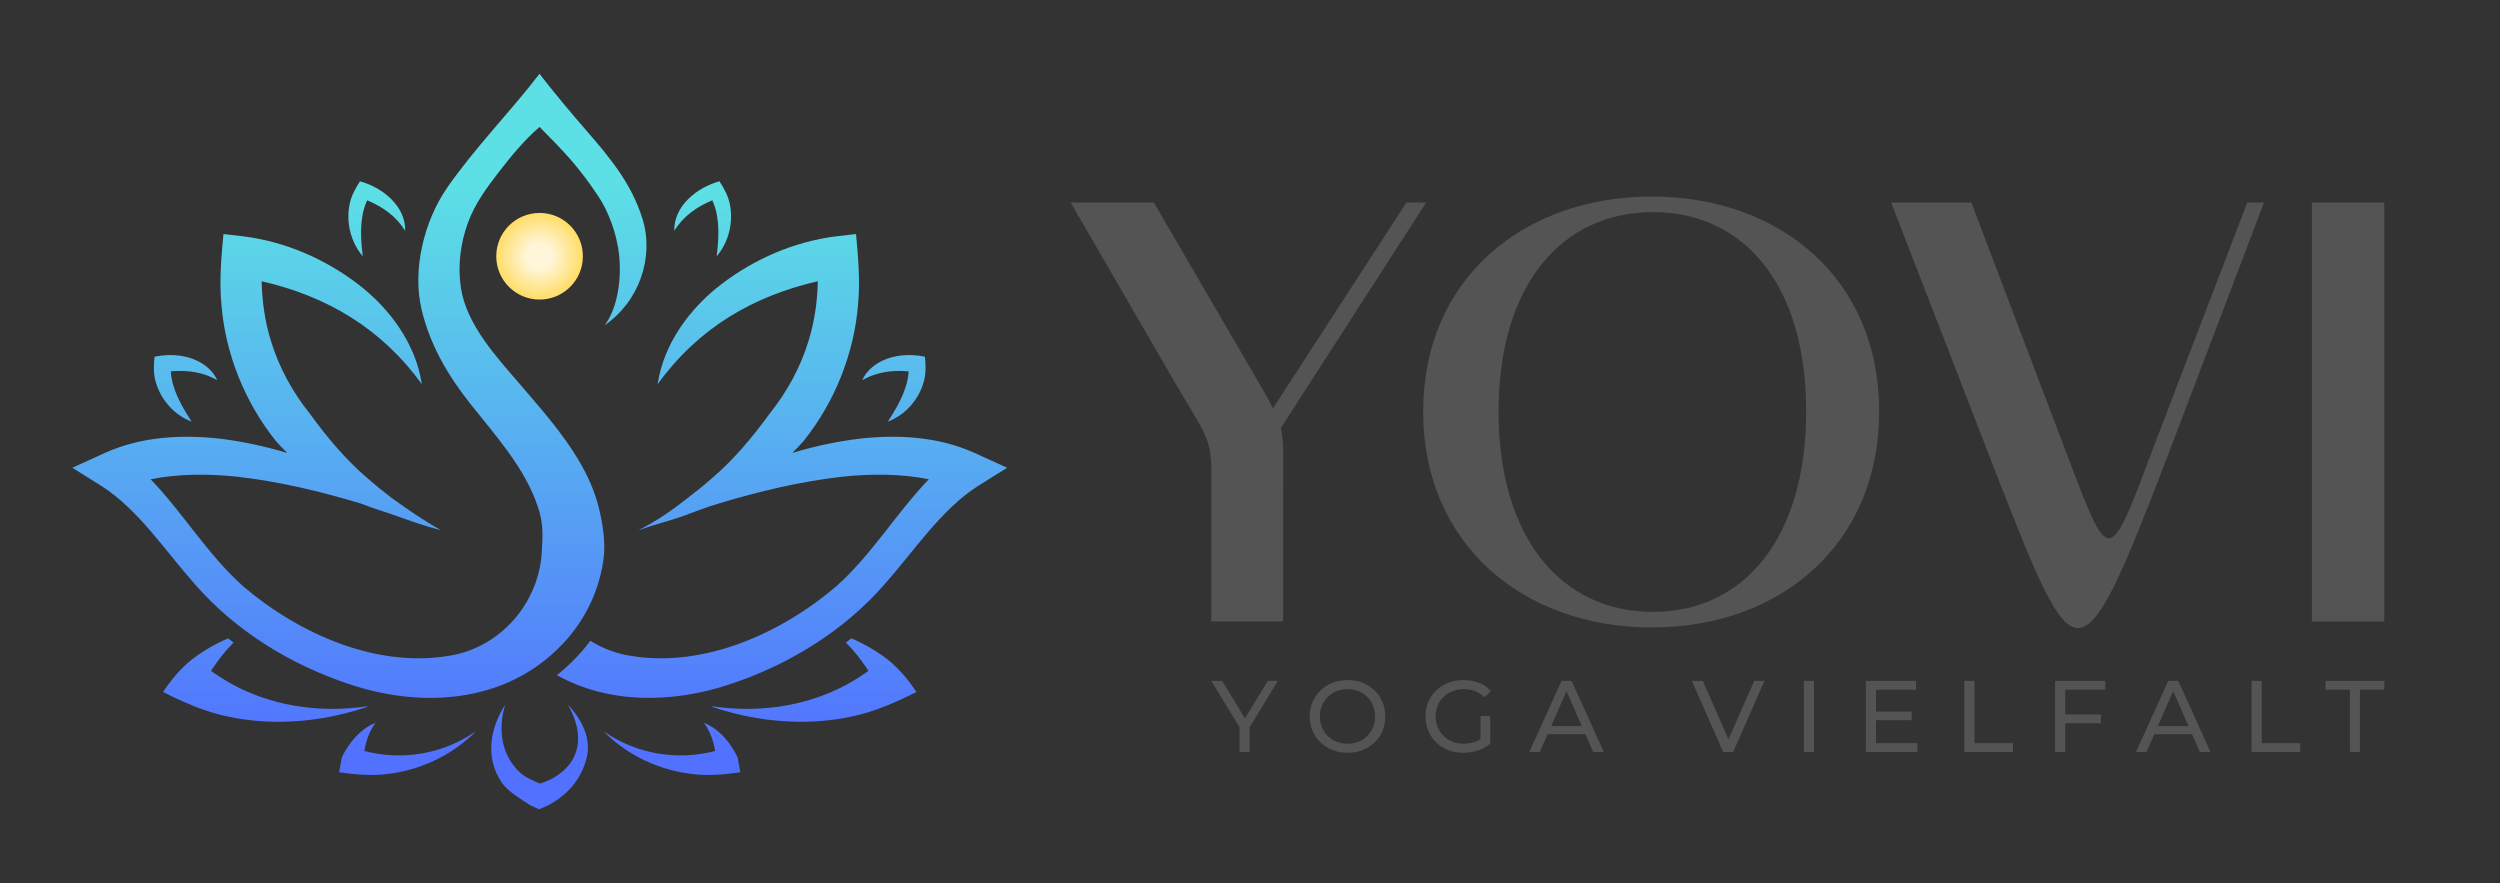 <svg xmlns="http://www.w3.org/2000/svg" xmlns:xlink="http://www.w3.org/1999/xlink" id="Logovariation" viewBox="0 0 2831.14 1000"><rect x="0" y="0" width="2831.14" height="1000" fill="#333333" stroke="none"/><defs><style>.cls-1{fill:url(#linear-gradient);}.cls-1,.cls-2,.cls-3,.cls-4,.cls-5,.cls-6,.cls-7,.cls-8,.cls-9,.cls-10,.cls-11,.cls-12,.cls-13{stroke-width:0px;}.cls-2{fill:url(#Farbverlauf_Lotus-3);}.cls-3{fill:url(#Farbverlauf_Lotus-4);}.cls-4{fill:url(#Farbverlauf_Lotus-5);}.cls-5{fill:url(#Farbverlauf_Lotus-2);}.cls-6{fill:url(#Farbverlauf_Lotus-7);}.cls-7{fill:url(#Farbverlauf_Lotus-6);}.cls-8{fill:url(#Farbverlauf_Lotus-8);}.cls-9{fill:url(#linear-gradient-2);}.cls-10{fill:url(#linear-gradient-3);}.cls-11{fill:url(#Farbverlauf_Kugel);}.cls-12{fill:url(#Farbverlauf_Lotus);}.cls-13{fill:#545454;}</style><radialGradient id="Farbverlauf_Kugel" cx="611.04" cy="290.2" fx="611.04" fy="290.2" r="49.05" gradientUnits="userSpaceOnUse"><stop offset=".3" stop-color="#fff5d8"></stop><stop offset="1" stop-color="#ffdd67"></stop></radialGradient><linearGradient id="linear-gradient" x1="611.04" y1="211.74" x2="611.04" y2="852.53" gradientUnits="userSpaceOnUse"><stop offset="0" stop-color="#5ce0e5"></stop><stop offset="1" stop-color="#5271ff"></stop></linearGradient><linearGradient id="Farbverlauf_Lotus" x1="461.59" y1="211.74" x2="461.59" y2="852.53" gradientUnits="userSpaceOnUse"><stop offset="0" stop-color="#5ce0e5"></stop><stop offset="1" stop-color="#5271ff"></stop></linearGradient><linearGradient id="Farbverlauf_Lotus-2" x1="760.84" y1="211.74" x2="760.84" y2="852.53" xlink:href="#Farbverlauf_Lotus"></linearGradient><linearGradient id="Farbverlauf_Lotus-3" x1="921.88" y1="211.74" x2="921.88" y2="852.53" xlink:href="#Farbverlauf_Lotus"></linearGradient><linearGradient id="Farbverlauf_Lotus-4" x1="300.54" y1="211.74" x2="300.54" y2="852.53" xlink:href="#Farbverlauf_Lotus"></linearGradient><linearGradient id="Farbverlauf_Lotus-5" x1="426.69" y1="211.74" x2="426.69" y2="852.53" xlink:href="#Farbverlauf_Lotus"></linearGradient><linearGradient id="Farbverlauf_Lotus-6" x1="210.13" y1="211.74" x2="210.13" y2="852.53" xlink:href="#Farbverlauf_Lotus"></linearGradient><linearGradient id="Farbverlauf_Lotus-7" x1="795.74" y1="211.74" x2="795.74" y2="852.53" xlink:href="#Farbverlauf_Lotus"></linearGradient><linearGradient id="Farbverlauf_Lotus-8" x1="1012.3" y1="211.74" x2="1012.3" y2="852.53" xlink:href="#Farbverlauf_Lotus"></linearGradient><linearGradient id="linear-gradient-2" x1="885.59" y1="211.74" x2="885.59" y2="852.53" gradientUnits="userSpaceOnUse"><stop offset="0" stop-color="#5ce0e5"></stop><stop offset="1" stop-color="#5271ff"></stop></linearGradient><linearGradient id="linear-gradient-3" x1="406.99" y1="207.02" x2="406.99" y2="853.04" gradientUnits="userSpaceOnUse"><stop offset="0" stop-color="#5ce0e5"></stop><stop offset="1" stop-color="#5271ff"></stop></linearGradient></defs><g id="Lotus"><circle class="cls-11" cx="611.04" cy="290.2" r="49.05"></circle><path class="cls-1" d="m643.15,798.03c15.91,27.55,18.56,59.95-12.7,80.57-6.13,4.07-12.1,6.59-18.87,8.79-7.99-3.22-16.55-7.06-21.65-11.6-23.44-20.87-25.82-51.67-17.81-77.76-17.45,27.08-22.93,60.47-3.79,88.33,6.63,9.76,21.39,18.51,32.46,25.74l9.71,4.37c2.18-.97,8.88-3.66,10.77-4.77,23.68-12.73,37.91-31.78,43.09-53.62,5.37-21.65-5.15-42.93-21.22-60.05Z"></path><path class="cls-12" d="m412.64,850.48c.48-3.01,1.12-6.01,1.82-8.9,2.19-8.38,5.77-16.27,10.91-23.03-12.23,4.58-22.72,14.47-30.71,26.05-2.67,3.9-5.21,8.12-7.23,12.56-.47-.15-3.17,16.9-3.35,17.43,16.98,2.4,34.98,4.07,51.91,2.24,37.65-3.81,74.9-20.14,103.14-48.89-37.42,26.36-83.95,33.61-126.48,22.54Z"></path><path class="cls-5" d="m835.01,857.16c-2.02-4.44-4.56-8.67-7.23-12.56-7.99-11.58-18.48-21.47-30.71-26.05,5.14,6.76,8.72,14.65,10.91,23.03.7,2.9,1.34,5.89,1.82,8.9-42.53,11.07-89.05,3.82-126.48-22.54,28.24,28.75,65.49,45.09,103.14,48.89,16.93,1.82,34.93.16,51.91-2.24-.18-.53-2.88-17.58-3.35-17.43Z"></path><path class="cls-2" d="m999.5,742.62c-9.51-6.65-21.82-14.13-35.4-19.68-2.03,1.59-4.06,3.19-6.13,4.75,4.5,4.5,8.84,9.35,13,14.56,4.05,5.25,7.47,9.95,10.47,14.42l2.04,3.04-3,2.11c-37.94,26.79-84.48,40.94-134.6,40.94-12.73,0-25.56-.97-38.42-2.79-.49.12-.98.24-1.47.36,33.14,11.22,67.35,17.07,100.88,17.07,19.13,0,37.98-1.89,56.01-5.62,27.92-5.57,54.33-17.67,74.89-28.18-.54-.78-1.19-1.73-1.98-2.89-10.05-14.65-21.66-27.86-36.29-38.1Z"></path><path class="cls-3" d="m414.95,799.98c-12.86,1.82-25.68,2.79-38.4,2.79-50.12,0-96.66-14.16-134.6-40.94l-3-2.11,2.04-3.04c3-4.47,6.41-9.17,10.47-14.42,4.15-5.21,8.5-10.06,13-14.56-2.07-1.56-4.1-3.16-6.13-4.75-13.59,5.54-25.89,13.02-35.4,19.68-14.63,10.24-26.24,23.44-36.29,38.1-.8,1.16-1.45,2.11-1.98,2.89,20.56,10.51,46.97,22.61,74.89,28.18,18.03,3.73,36.88,5.62,56.01,5.62,33.52,0,67.74-5.84,100.87-17.07-.49-.12-.98-.24-1.48-.36Z"></path><path class="cls-4" d="m407.65,205.33c-5.17,8-10.09,16.8-11.79,26.26-4.11,20.54,1.43,42.76,14.93,58.61-1.83-15.65-3.01-30.98-.27-46.25.99-5.89,2.78-11.67,5.25-17.11,17.41,7.14,33.1,18.16,43.09,34.64.63-28.28-25.93-49.31-51.21-56.15Z"></path><path class="cls-7" d="m235.13,416.19c-16.4-13.9-39.66-16.48-60.14-12.21-.99,9.61-1.35,20.01,1.57,29.25,5.87,19.96,21.07,36.97,40.45,44.28-8.39-13.09-16.17-25.98-20.58-40.59-1.66-5.3-2.66-10.83-3.01-16.37,12.5-1.1,25.25-.38,37.28,3.34,5.1,1.54,10.06,3.83,15.29,6.66-2.35-5.45-6.17-10.38-10.86-14.36Z"></path><path class="cls-6" d="m814.78,205.33c5.17,8,10.09,16.8,11.79,26.26,4.11,20.54-1.43,42.76-14.93,58.61,1.83-15.65,3.01-30.98.27-46.25-.99-5.89-2.78-11.67-5.25-17.11-17.41,7.14-33.1,18.16-43.09,34.64-.63-28.28,25.93-49.31,51.21-56.15Z"></path><path class="cls-8" d="m987.3,416.19c16.4-13.9,39.66-16.48,60.14-12.21.99,9.61,1.35,20.01-1.57,29.25-5.87,19.96-21.07,36.97-40.45,44.28,8.39-13.09,16.17-25.98,20.58-40.59,1.66-5.3,2.66-10.83,3.01-16.37-12.5-1.1-25.25-.38-37.28,3.34-5.1,1.54-10.06,3.83-15.29,6.66,2.35-5.45,6.17-10.38,10.86-14.36Z"></path><path class="cls-9" d="m1103.29,512.75c-40.74-18.31-85.95-20.82-129.62-16.01-25.89,3.1-51.46,8.68-76.45,16.18,4.48-4.39,8.81-8.91,12.94-13.63,34.96-43.8,57.2-98.69,61.57-154.83,2.5-26.05.11-53.54-2.32-79.43,0,0-23.44,2.72-23.44,2.72-46.59,5.99-91.27,25.33-128.59,53.74-36.36,27.66-65.93,68.08-72.63,113.58,45.9-63.48,107.99-99.76,181.41-116.59-.47,22.96-3.76,45.78-10.55,67.69-9.19,30.02-24.45,57.89-44.1,82.36-19,26.07-39.97,51.42-64.93,72.76-8.94,7.87-18.25,15.44-27.88,22.73-17.85,14.01-34.16,25.48-55.61,36.37,0,0,0,0,0,0,19.72-6.88,33.98-10.24,50.7-16.06,13.29-4.83,25.24-9.75,39.82-14.05,46.05-13.88,92.72-25.08,140.51-30.47,32.05-3.35,66.03-3.44,97.71,2.92-37.24,38.91-64.3,84.97-104.7,121.18-64.18,54.67-154.14,94.56-239.2,77.64-14.24-3-27.5-8.48-39.39-15.92-2.93,3.97-5.99,7.82-9.21,11.54-8.77,10.11-18.38,19.24-28.68,27.41,58.72,32.78,131.21,32.13,196.92,9.97,66.01-21.96,128.05-60.07,173.87-112.59,33.57-37.64,63.87-84.5,105.85-111.44,0,0,33.27-20.81,33.27-20.81,0,0-37.26-16.96-37.26-16.96Z"></path><path class="cls-10" d="m727.59,247.9c-12.2-39.57-36.4-68.8-63.57-100.08-37.54-43.22-53.01-64.29-53.01-64.29-33.78,44.03-73.2,83.62-104.78,129.31-25.93,37.52-39.47,92.34-28.89,137.35,9.43,40.12,29.52,74.37,54.54,106.13,28.72,36.45,62.59,73.14,77.37,118.05,5.16,14.68,5.83,30.21,4.48,45.55-.77,57.59-42.06,109.62-99.21,121.65-85.06,16.93-175.02-22.97-239.2-77.64-40.4-36.22-67.46-82.28-104.7-121.18,31.68-6.36,65.66-6.27,97.71-2.92,47.78,5.39,94.45,16.59,140.51,30.47,15.92,6.26,26.99,9.22,40.28,14.05,16.72,5.82,31.39,11.4,50.24,16.06-20.41-11.47-37.76-23.51-55.61-36.37-9.63-7.28-18.94-14.86-27.88-22.73-24.97-21.33-45.94-46.69-64.93-72.76-19.65-24.47-34.91-52.34-44.1-82.36-6.79-21.91-10.08-44.73-10.55-67.69,73.42,16.83,135.52,53.11,181.41,116.59-6.7-45.51-36.27-85.92-72.63-113.58-37.32-28.41-82-47.75-128.59-53.74,0,0-23.44-2.72-23.44-2.72-2.43,25.89-4.82,53.38-2.32,79.43,4.37,56.14,26.6,111.03,61.57,154.83,4.13,4.71,8.46,9.24,12.94,13.63-25-7.5-50.56-13.07-76.45-16.18-43.67-4.81-88.88-2.29-129.62,16.01,0,0-37.26,16.96-37.26,16.96l33.28,20.81c41.99,26.94,72.28,73.8,105.85,111.44,45.82,52.53,107.86,90.63,173.87,112.59,86.55,29.19,184.88,21.12,248-51.61,21.24-24.51,35.44-55.2,40.2-87.33,2.56-16.34.76-33.03-2.38-48.89-2.99-15.85-8-31.38-14.93-45.88-18.45-38.61-47.49-71.37-75.34-103.86-26.94-31.42-61.87-68.33-68.46-110.83-3.86-24.88-.57-50.76,8.09-74.32,7.68-20.89,20.89-38.95,34.37-56.42,14.15-18.35,28.97-36.49,46.58-51.67,28.31,28.62,43.57,44.27,66.2,77.97,11.42,17.02,21.55,42.73,24.02,68.48,2.98,31.1-3.93,62.24-16.61,78.18,39.3-26.85,56.37-77.04,42.97-120.48Z"></path></g><g id="YOVI"><path class="cls-13" d="m1329.08,430.65l-116.57-201.28h94.2l103.01,176.89c15.59,27.11,25.75,43.37,31.85,56.25l151.13-233.14h22.36l-164.69,255.5c4.07,16.26,2.71,33.88,2.71,77.26v141.64h-81.33v-126.74c0-84.71,4.74-65.74-42.7-146.39Z"></path><path class="cls-13" d="m1611.68,465.89c0-150.45,113.86-243.3,258.89-243.3s257.54,92.85,257.54,243.3-111.82,244.66-257.54,244.66-258.89-94.2-258.89-244.66Zm260.25,227.04c102.34,0,173.5-82.68,173.5-227.04s-71.16-225.68-173.5-225.68-174.85,81.33-174.85,225.68,71.84,227.04,174.85,227.04Z"></path><path class="cls-13" d="m2261.62,539.08l-119.96-309.72h90.82l107.76,283.97c24.4,63.7,35.92,96.24,48.12,96.24,11.52,0,23.72-31.85,48.8-98.95l107.76-281.26h18.98l-109.79,288.71c-49.47,128.77-75.9,193.15-100.98,193.15-23.72,0-47.44-59.64-91.49-172.14Z"></path><path class="cls-13" d="m2618.09,229.36h82.01v474.41h-82.01V229.36Z"></path></g><g id="Yoga_Vielfalt"><polygon class="cls-13" points="1435.71 771.09 1409.84 813.56 1384.08 771.09 1371.77 771.09 1403.74 823.56 1403.74 851.58 1415.12 851.58 1415.12 823.73 1447.09 771.09 1435.71 771.09"></polygon><path class="cls-13" d="m1556.61,781.85c-3.87-3.72-8.39-6.59-13.57-8.63-5.17-2.03-10.83-3.05-16.96-3.05s-11.92,1.03-17.13,3.1c-5.21,2.07-9.74,4.96-13.57,8.68-3.83,3.72-6.82,8.07-8.97,13.05-2.15,4.98-3.22,10.43-3.22,16.33s1.07,11.35,3.22,16.33c2.15,4.98,5.13,9.33,8.97,13.05,3.83,3.72,8.37,6.61,13.63,8.68,5.25,2.07,10.94,3.11,17.08,3.11s11.79-1.01,16.96-3.05c5.17-2.03,9.7-4.9,13.57-8.62,3.87-3.72,6.86-8.07,8.97-13.05,2.11-4.98,3.16-10.46,3.16-16.44s-1.05-11.46-3.16-16.44c-2.11-4.98-5.1-9.33-8.97-13.05Zm-1.72,41.8c-1.57,3.76-3.76,7.03-6.55,9.83-2.8,2.8-6.1,4.96-9.89,6.5-3.8,1.53-7.92,2.3-12.36,2.3s-8.68-.77-12.48-2.3c-3.79-1.53-7.11-3.7-9.95-6.5-2.84-2.8-5.04-6.07-6.61-9.83-1.57-3.76-2.36-7.86-2.36-12.3s.78-8.55,2.36-12.3c1.57-3.76,3.77-7.03,6.61-9.83,2.84-2.8,6.15-4.96,9.95-6.5,3.8-1.53,7.95-2.3,12.48-2.3s8.57.77,12.36,2.3c3.79,1.53,7.09,3.7,9.89,6.5,2.8,2.8,4.98,6.08,6.55,9.83,1.57,3.76,2.36,7.86,2.36,12.3s-.79,8.55-2.36,12.3Z"></path><path class="cls-13" d="m1634.8,789.15c2.88-2.76,6.28-4.91,10.23-6.44,3.95-1.53,8.22-2.3,12.82-2.3s8.72.75,12.59,2.24c3.87,1.5,7.45,3.85,10.75,7.07l7.13-7.13c-3.68-4.14-8.16-7.25-13.45-9.32-5.29-2.07-11.12-3.1-17.48-3.1s-12.04,1.02-17.25,3.05c-5.21,2.03-9.76,4.91-13.63,8.63-3.87,3.72-6.88,8.07-9.03,13.05-2.15,4.98-3.22,10.46-3.22,16.44s1.07,11.46,3.22,16.44c2.15,4.98,5.13,9.33,8.97,13.05,3.83,3.72,8.35,6.59,13.57,8.62,5.21,2.03,10.92,3.05,17.13,3.05,5.67,0,11.17-.86,16.5-2.59,5.33-1.72,9.98-4.27,13.97-7.65v-31.39h-11.04v26.15c-2.08,1.36-4.23,2.46-6.5,3.23-3.95,1.34-8.07,2.01-12.36,2.01-4.6,0-8.85-.77-12.76-2.3-3.91-1.53-7.3-3.7-10.18-6.5-2.88-2.8-5.1-6.09-6.67-9.89-1.57-3.79-2.36-7.88-2.36-12.25s.78-8.57,2.36-12.36c1.57-3.8,3.79-7.07,6.67-9.83Z"></path><path class="cls-13" d="m1768.36,771.09l-36.45,80.49h11.84l8.84-20.12h42.8l8.84,20.12h12.07l-36.56-80.49h-11.38Zm-11.72,51.17l17.36-39.5,17.36,39.5h-34.71Z"></path><polygon class="cls-13" points="1957.41 837.27 1928.42 771.09 1916 771.09 1951.42 851.58 1962.8 851.58 1998.1 771.09 1986.6 771.09 1957.41 837.27"></polygon><rect class="cls-13" x="2042.83" y="771.09" width="11.5" height="80.49"></rect><polygon class="cls-13" points="2124.47 815.59 2164.83 815.59 2164.83 805.82 2124.47 805.82 2124.47 781.1 2169.78 781.1 2169.78 771.09 2112.97 771.09 2112.97 851.58 2171.39 851.58 2171.39 841.58 2124.47 841.58 2124.47 815.59"></polygon><polygon class="cls-13" points="2236.01 771.09 2224.51 771.09 2224.51 851.58 2279.59 851.58 2279.59 841.58 2236.01 841.58 2236.01 771.09"></polygon><polygon class="cls-13" points="2327.31 851.58 2338.81 851.58 2338.81 819.04 2379.17 819.04 2379.17 809.16 2338.81 809.16 2338.81 781.1 2384.11 781.1 2384.11 771.09 2327.31 771.09 2327.31 851.58"></polygon><path class="cls-13" d="m2455.4,771.09l-36.45,80.49h11.84l8.84-20.12h42.8l8.84,20.12h12.07l-36.56-80.49h-11.38Zm-11.72,51.17l17.36-39.5,17.36,39.5h-34.71Z"></path><polygon class="cls-13" points="2561.31 771.09 2549.81 771.09 2549.81 851.58 2604.89 851.58 2604.89 841.58 2561.31 841.58 2561.31 771.09"></polygon><polygon class="cls-13" points="2633.52 771.09 2633.52 781.1 2661.12 781.1 2661.12 851.58 2672.5 851.58 2672.5 781.1 2700.1 781.1 2700.1 771.09 2633.52 771.09"></polygon></g></svg>